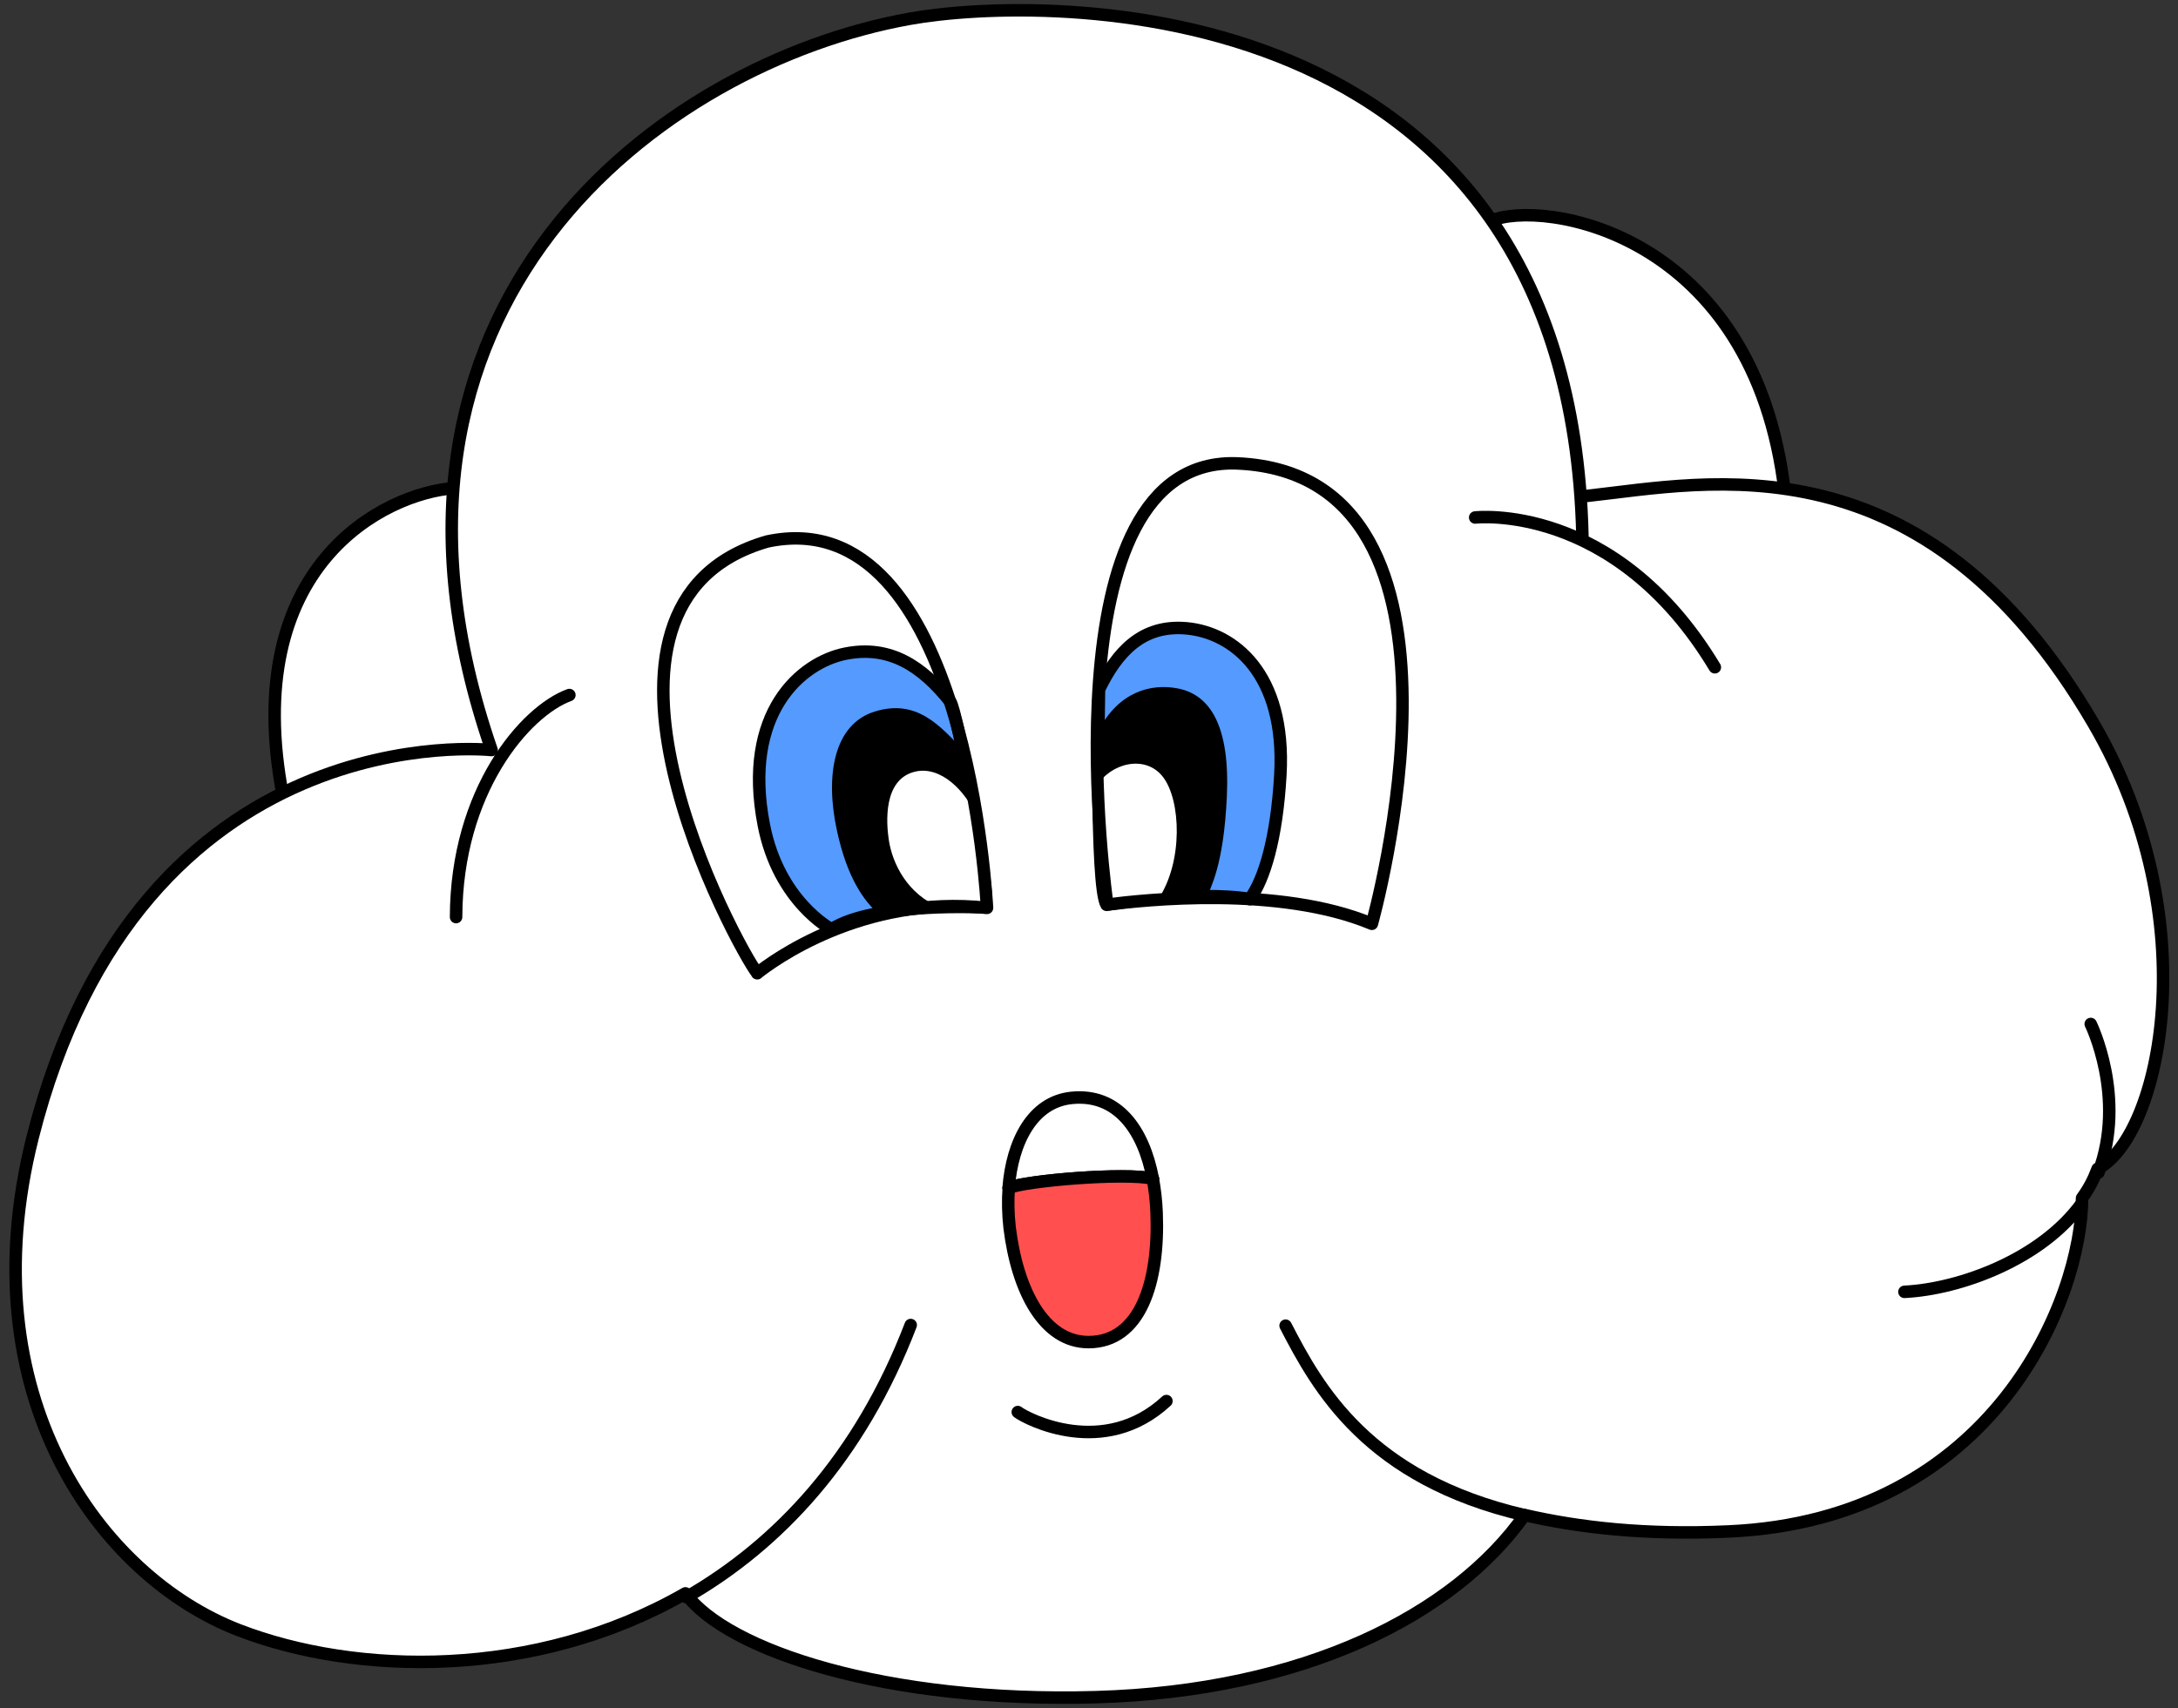 <svg width="218" height="171" viewBox="0 0 218 171" fill="none" xmlns="http://www.w3.org/2000/svg">
<rect x="0" y="0" width="218" height="171" fill="#333333" stroke="none"/>
<g clip-path="url(#clip0_5_564)">
<path d="M178.64 49.294C175.608 23.151 154.306 19.879 149.177 22.131C145.097 26.308 141.886 44.263 155.847 51.777C169.807 59.291 177.312 54.654 178.64 49.311V49.294Z" fill="white" stroke="black" stroke-width="1.25" stroke-linecap="round" stroke-linejoin="round"/>
<path d="M28.331 79.778C23.841 56.644 38.474 49.376 45.47 48.867C49.731 48.554 57.711 71.573 53.925 77.164C50.14 82.754 28.986 83.165 28.331 79.778Z" fill="white" stroke="black" stroke-width="1.25" stroke-linecap="round" stroke-linejoin="round"/>
<path d="M158.927 49.639C170.922 48.324 192.617 43.408 209.56 72.461C220.981 92.061 216.278 113.748 209.953 117.02C209.543 118.122 209.085 118.993 208.396 119.947C208.396 129.861 199.712 152.141 173.003 153.325C164.646 153.703 158.042 152.93 152.602 151.68C145.622 161.595 130.612 169.323 109.671 169.915C88.729 170.507 72.753 165.245 68.607 159.523C53.516 168.188 35.622 167.728 23.906 163.206C9.995 157.83 -3.229 139.694 3.26 113.896C14.025 71.195 49.206 75.092 49.206 75.092C33.803 30.468 66.248 6.314 91.073 1.875C104.46 -0.526 157.075 -1.545 158.386 53.586" fill="white"/>
<path d="M158.927 49.639C170.922 48.324 192.617 43.408 209.56 72.461C220.981 92.061 216.278 113.748 209.953 117.02C209.543 118.122 209.085 118.993 208.396 119.947C208.396 129.861 199.712 152.141 173.003 153.325C164.646 153.703 158.042 152.93 152.602 151.68C145.622 161.595 130.612 169.323 109.671 169.915C88.729 170.507 72.753 165.245 68.607 159.523C53.516 168.188 35.622 167.728 23.906 163.206C9.995 157.83 -3.229 139.694 3.26 113.896C14.025 71.195 49.206 75.092 49.206 75.092C33.803 30.468 66.248 6.314 91.073 1.875C104.46 -0.526 157.075 -1.545 158.386 53.586" stroke="black" stroke-width="1.25" stroke-linecap="round" stroke-linejoin="round"/>
<path d="M208.347 120.506C204.316 126.063 196.205 129.056 190.618 129.335" stroke="black" stroke-width="1.25" stroke-linecap="round" stroke-linejoin="round"/>
<path d="M209.265 102.518C209.265 102.518 212.87 109.851 210.035 117.398" stroke="black" stroke-width="1.25" stroke-linecap="round" stroke-linejoin="round"/>
<path d="M91.154 132.657C86.075 145.909 77.915 154.607 68.706 159.902" stroke="black" stroke-width="1.25" stroke-linecap="round" stroke-linejoin="round"/>
<path d="M128.679 132.722C131.923 139.003 136.905 148.047 152.602 151.697" stroke="black" stroke-width="1.25" stroke-linecap="round" stroke-linejoin="round"/>
<path d="M147.653 51.81C147.653 51.81 161.647 50.182 171.642 66.805" stroke="black" stroke-width="1.25" stroke-linecap="round" stroke-linejoin="round"/>
<path d="M56.989 69.584C52.565 71.195 45.683 79.186 45.65 91.814" stroke="black" stroke-width="1.25" stroke-linecap="round" stroke-linejoin="round"/>
<path d="M83.224 93.031C83.224 93.031 77.964 90.301 76.457 82.623C74.261 71.376 80.16 66.328 84.633 65.44C89.107 64.553 92.318 66.739 95.104 70.225C95.792 71.08 99.02 88.525 98.676 90.86C98.676 90.86 87.665 90.235 83.224 93.031Z" fill="#549AFF" stroke="black" stroke-width="1.25" stroke-linecap="round" stroke-linejoin="round"/>
<path d="M87.943 91.518C86.452 90.153 84.797 87.917 83.765 83.132C82.585 77.69 83.421 72.494 87.583 71.228C91.745 69.962 94.055 72.609 96.448 75.141C96.448 75.141 99.053 88.953 98.693 90.844C98.693 90.844 91.86 90.63 87.96 91.518H87.943Z" fill="black"/>
<path d="M94.186 90.893C90.795 89.561 89.303 86.404 88.959 84.069C88.714 82.442 88.353 77.986 91.63 77.246C94.186 76.67 96.628 79.186 97.726 81.702C97.726 81.702 98.84 90.087 98.709 90.86C98.709 90.86 97.087 90.663 94.203 90.909L94.186 90.893Z" fill="white"/>
<path d="M125.09 90.022C126.549 88.049 127.794 83.922 128.154 77.575C128.728 67.397 123.419 63.336 118.782 62.908C114.292 62.497 111.801 65.309 109.999 69.025C109.999 69.025 109.622 88.723 110.753 90.581C110.753 90.581 119.634 89.117 125.09 90.005V90.022Z" fill="#549AFF" stroke="black" stroke-width="1.25" stroke-linecap="round" stroke-linejoin="round"/>
<path d="M110.736 90.597C108.704 86.881 109.982 73.086 109.982 73.086C111.998 69.255 115.193 68.4 117.897 68.926C121.19 69.567 123.124 72.79 122.796 79.778C122.468 86.766 121.157 88.805 120.731 90.022C120.731 90.022 113.063 90.104 110.736 90.597Z" fill="black"/>
<path d="M115.931 90.022C118.438 86.273 118.208 80.123 116.406 77.788C114.603 75.454 111.097 76.473 109.819 78.66C109.819 78.66 109.245 88.344 110.72 90.581C110.72 90.581 115.587 90.268 115.914 90.005L115.931 90.022Z" fill="white"/>
<path d="M101.872 141.371C102.806 142.078 110.491 146.073 116.75 140.269" stroke="black" stroke-width="1.25" stroke-linecap="round" stroke-linejoin="round"/>
<path d="M75.785 97.437C77.227 96.286 86.288 89.545 98.791 90.893C98.791 90.893 96.841 49.952 76.801 54.21C55.056 60.475 73.819 94.921 75.801 97.437H75.785Z" stroke="black" stroke-width="1.25" stroke-linecap="round" stroke-linejoin="round"/>
<path d="M110.851 90.564C114.407 90.104 128.023 88.608 137.314 92.488C137.314 92.488 149.931 47.666 123.96 46.4C104.296 45.43 110.834 90.564 110.834 90.564H110.851Z" stroke="black" stroke-width="1.25" stroke-linecap="round" stroke-linejoin="round"/>
<path d="M115.39 118.006C114.439 113.008 111.801 109.456 107.262 109.917C103.346 110.311 101.314 114.307 100.954 118.927" fill="white"/>
<path d="M115.39 118.006C114.439 113.008 111.801 109.456 107.262 109.917C103.346 110.311 101.314 114.307 100.954 118.927" stroke="black" stroke-width="1.25" stroke-linecap="round" stroke-linejoin="round"/>
<path d="M100.97 118.927C102.658 118.204 112.67 117.365 115.39 118.006L100.97 118.927Z" fill="#FF504F"/>
<path d="M100.97 118.927C102.658 118.204 112.67 117.365 115.39 118.006" stroke="black" stroke-width="1.25" stroke-linecap="round" stroke-linejoin="round"/>
<path d="M115.767 121.394C115.718 120.21 115.587 119.075 115.39 118.006C112.67 117.365 102.658 118.204 100.97 118.927C100.872 120.21 100.905 121.558 101.052 122.873C101.822 129.22 104.493 134.367 108.95 134.367C114.145 134.367 116.045 128.349 115.767 121.41V121.394Z" fill="#FF504F" stroke="black" stroke-width="1.25" stroke-linecap="round" stroke-linejoin="round"/>
</g>
<defs>
<clipPath id="clip0_5_564">
<rect width="217" height="171" fill="white" transform="translate(0.54)"/>
</clipPath>
</defs>
</svg>
